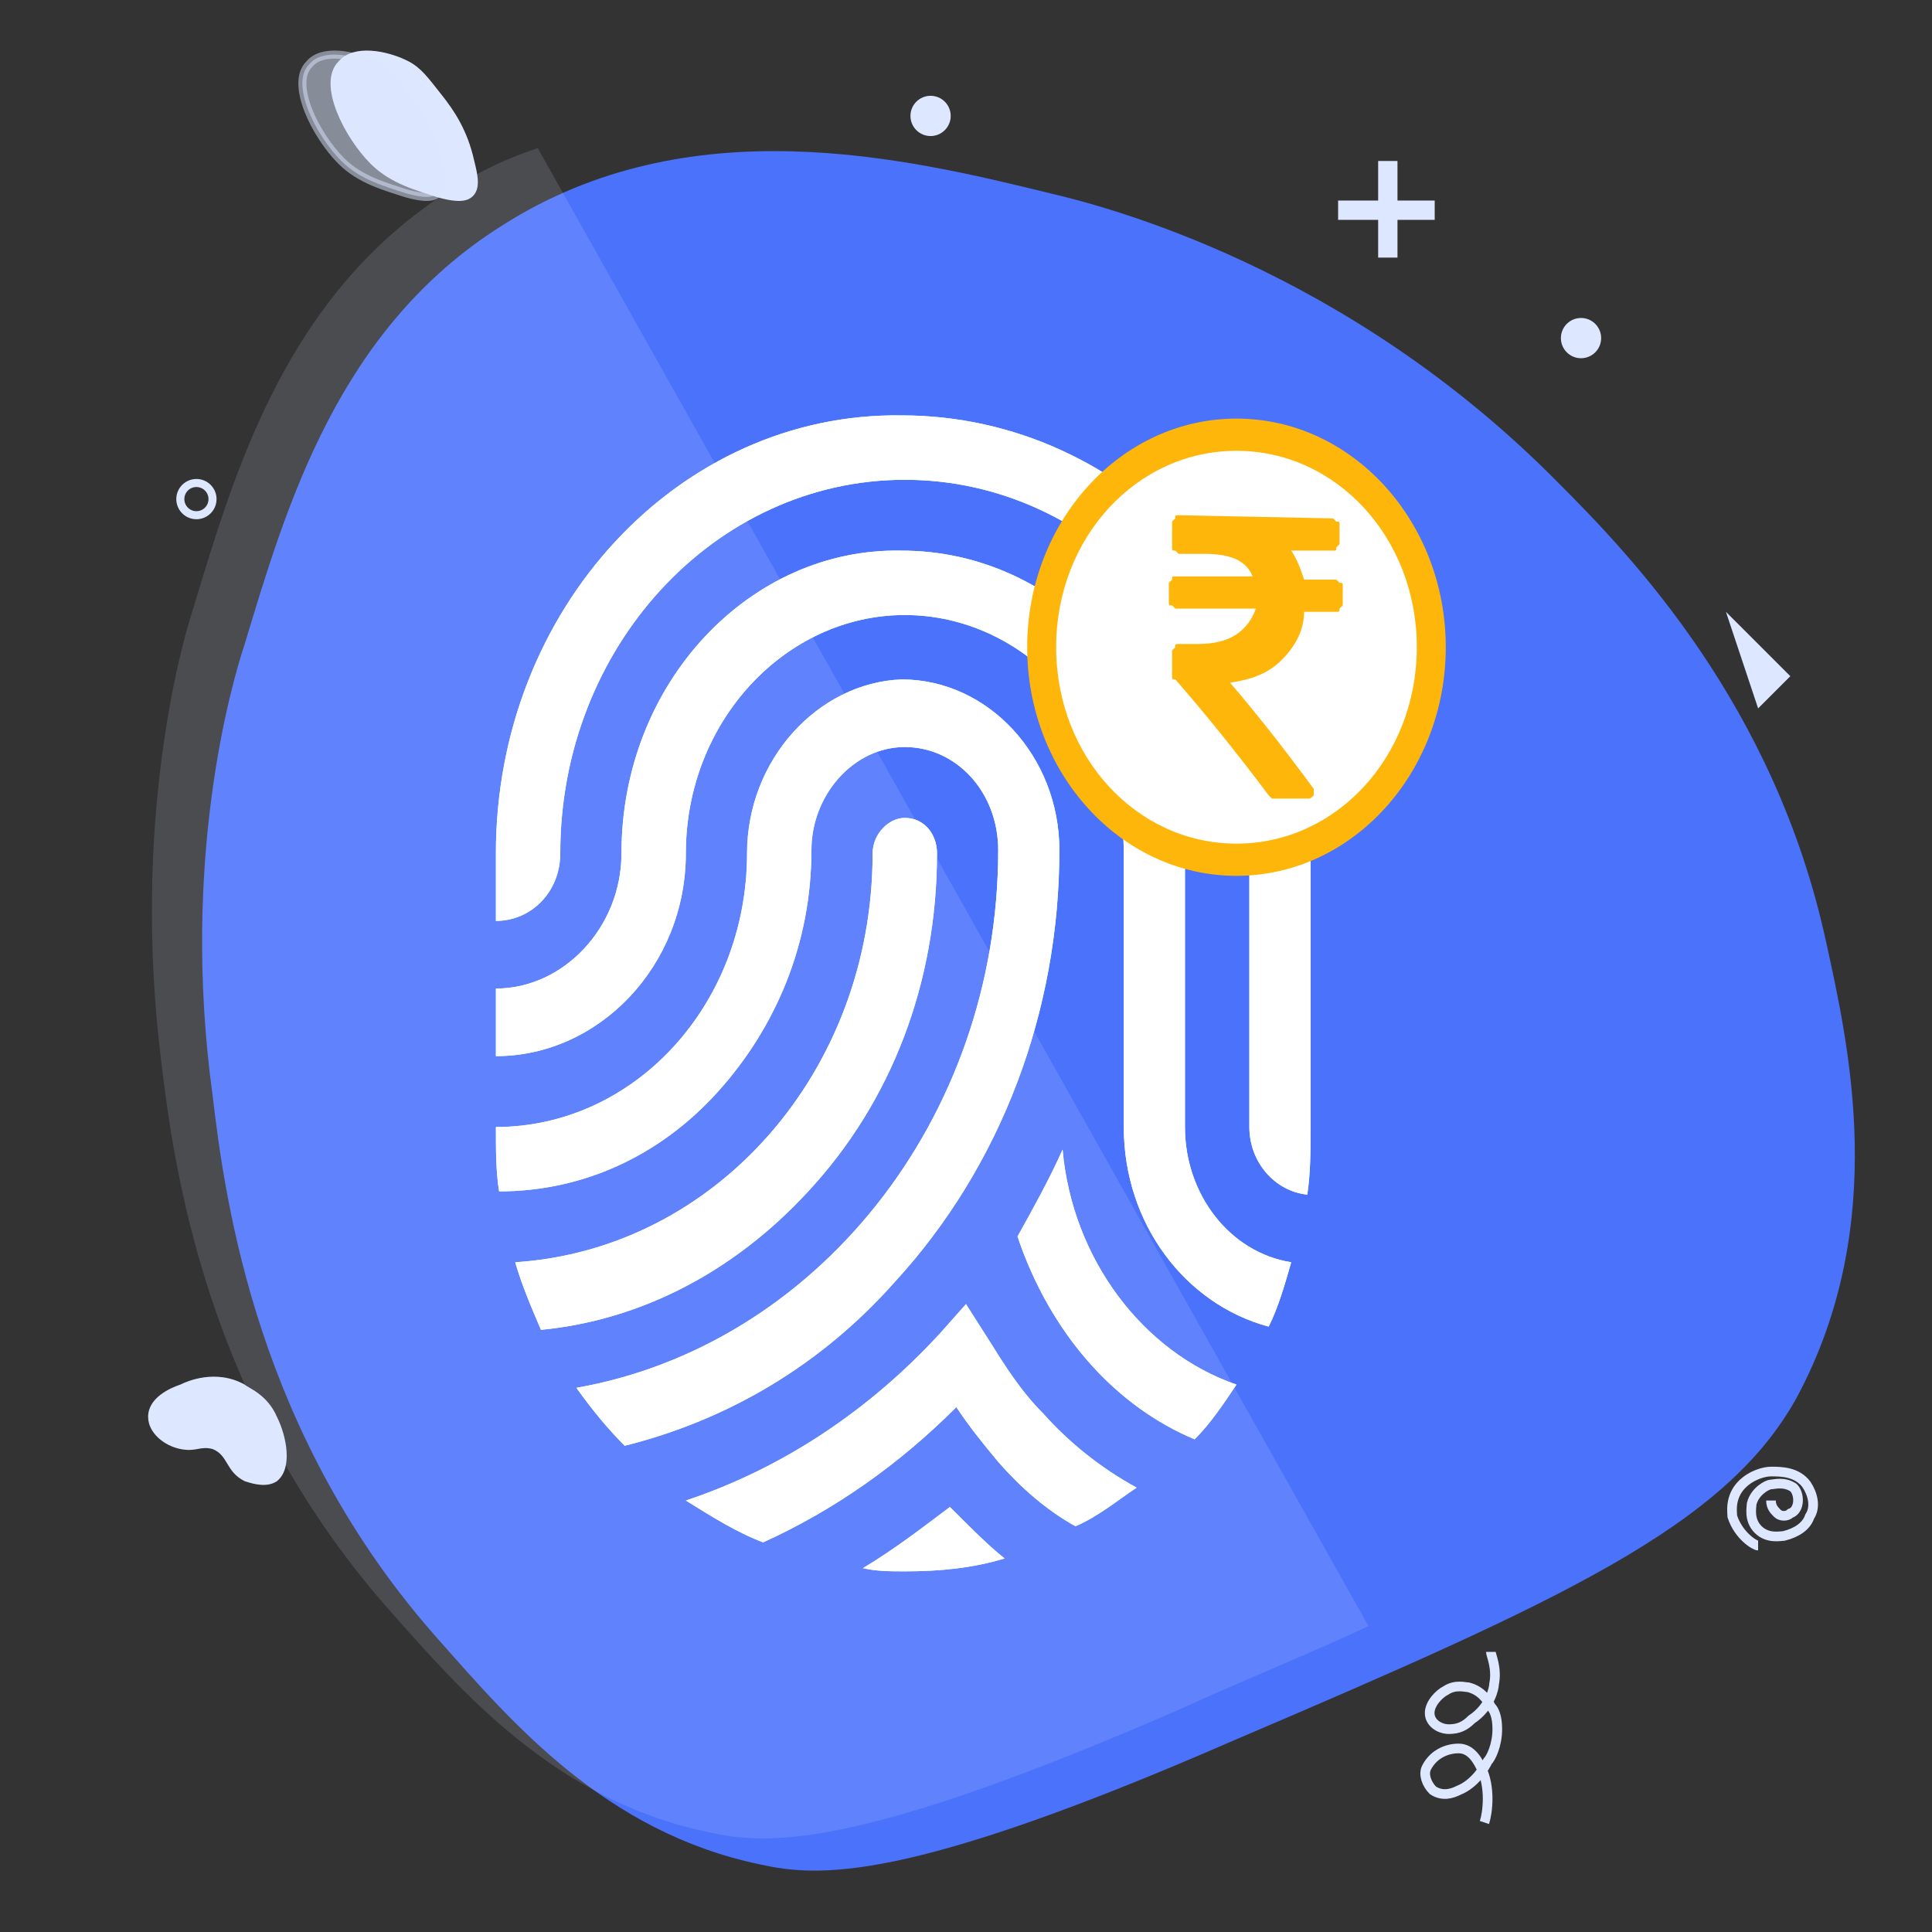 <?xml version="1.0" encoding="utf-8"?>
<!-- Generator: Adobe Illustrator 23.1.0, SVG Export Plug-In . SVG Version: 6.00 Build 0)  -->
<svg version="1.1" id="Layer_1" xmlns="http://www.w3.org/2000/svg" xmlns:xlink="http://www.w3.org/1999/xlink" x="0px" y="0px"
	 viewBox="0 0 60 60" style="enable-background:new 0 0 60 60;" xml:space="preserve">
<rect x="0" y="0" width="60" height="60" fill="#333333" stroke="none"/>
<style type="text/css">
	.st0{fill:#4B72FB;}
	.st1{opacity:0.14;fill:#DDE7FF;}
	.st2{fill:#DDE7FF;}
	.st3{fill:none;stroke:#DDE7FF;stroke-width:0.25;stroke-miterlimit:10;}
	.st4{fill:#DDE7FF;stroke:#DDE7FF;stroke-width:0.25;stroke-miterlimit:10;}
	.st5{opacity:0.5;fill:#DDE7FF;stroke:#DDE7FF;stroke-width:0.25;stroke-miterlimit:10;}
	.st6{fill:none;}
	.st7{fill:none;stroke:#DDE7FF;stroke-width:0.3;stroke-miterlimit:10;}
	.st8{fill:#FE6605;}
	.st9{clip-path:url(#SVGID_2_);fill:#007AFF;}
	.st10{clip-path:url(#SVGID_4_);fill:#FFFFFF;}
	.st11{clip-path:url(#SVGID_6_);fill:#007AFF;}
	.st12{clip-path:url(#SVGID_8_);fill:#FFFFFF;}
	.st13{clip-path:url(#SVGID_10_);fill:#007AFF;}
	.st14{clip-path:url(#SVGID_12_);fill:#FFFFFF;}
	.st15{clip-path:url(#SVGID_14_);fill:#007AFF;}
	.st16{clip-path:url(#SVGID_16_);fill:#FFFFFF;}
	.st17{clip-path:url(#SVGID_18_);fill:#007AFF;}
	.st18{clip-path:url(#SVGID_20_);fill:#FFFFFF;}
	.st19{clip-path:url(#SVGID_22_);fill:#007AFF;}
	.st20{clip-path:url(#SVGID_24_);fill:#FFFFFF;}
	.st21{clip-path:url(#SVGID_26_);fill:#007AFF;}
	.st22{clip-path:url(#SVGID_28_);fill:#FFFFFF;}
	.st23{clip-path:url(#SVGID_30_);fill:#FFFFFF;}
	.st24{clip-path:url(#SVGID_32_);fill:#FEB60A;}
	.st25{clip-path:url(#SVGID_34_);fill:#FEB60A;}
</style>
<path class="st0" d="M7.6,20c1.3-4.3,2.9-9.8,8-13c5.8-3.7,12.5-2.1,17-1c1.7,0.4,9.2,2.3,15.8,9c2.3,2.3,6.7,6.9,8.3,14.2
	c0.7,3.2,2,8.8-0.9,14.2c-2.2,4-7.3,6.3-17.6,10.7c-10.1,4.4-12.8,4.2-14.6,3.8c-4.8-1-7.7-4.4-10-7C8,44.6,7,37.4,6.6,34
	C5.6,26.7,7.2,21.2,7.6,20z"/>
<path class="st1" d="M14,5.9c-5.1,3.2-6.7,8.7-8,13c-0.4,1.2-1.9,6.7-1,14c0.4,3.4,1.4,10.6,7,17c2.3,2.6,5.2,6,10,7
	c1.8,0.4,4.5,0.6,14.6-3.8c2.2-1,4.2-1.8,5.9-2.6L16.7,4.6C15.8,4.9,14.9,5.3,14,5.9z"/>
<rect x="42.8" y="5" class="st2" width="0.6" height="3"/>
<rect x="42.8" y="5" transform="matrix(-1.836970e-16 1 -1 -1.836970e-16 49.556 -36.572)" class="st2" width="0.6" height="3"/>
<polygon class="st2" points="53.6,19 54.6,22 55.6,21 "/>
<path class="st2" d="M5.6,43c0.2-0.1,1.1-0.5,2,0c0.1,0.1,0.7,0.3,1,1c0.3,0.6,0.5,1.6,0,2c-0.3,0.2-0.7,0.1-1,0
	c-0.6-0.3-0.5-0.8-1-1c-0.4-0.1-0.5,0.1-1,0c-0.5-0.1-1-0.5-1-1C4.6,43.4,5.3,43.1,5.6,43z"/>
<circle class="st3" cx="6.1" cy="15.5" r="0.5"/>
<circle class="st4" cx="49.1" cy="10.5" r="0.5"/>
<circle class="st4" cx="28.9" cy="3.6" r="0.5"/>
<path class="st4" d="M10.6,2c-0.6,0.6,0.2,2.2,1,3c0.6,0.6,1.4,0.8,2,1c0.7,0.2,0.9,0.1,1,0c0.2-0.2,0.1-0.6,0-1
	c-0.2-0.9-0.6-1.5-1-2c-0.4-0.5-0.6-0.8-1-1C12,1.7,11,1.5,10.6,2z"/>
<path class="st5" d="M9.6,2c-0.6,0.6,0.2,2.2,1,3c0.6,0.6,1.4,0.8,2,1c0.7,0.2,0.9,0.1,1,0c0.2-0.2,0.1-0.6,0-1
	c-0.2-0.9-0.6-1.5-1-2c-0.4-0.5-0.6-0.8-1-1C11,1.7,10,1.5,9.6,2z"/>
<rect x="11.5" y="12.3" class="st6" width="37" height="36.9"/>
<rect x="11.5" y="12.3" class="st6" width="37" height="36.9"/>
<path class="st7" d="M46.1,56.6c0.1-0.3,0.2-1.1-0.1-1.7c-0.1-0.2-0.3-0.6-0.7-0.6c-0.4,0-0.8,0.2-1,0.6c-0.1,0.2,0,0.5,0.2,0.7
	c0.3,0.2,0.6,0.1,0.8,0c0.5-0.2,0.8-0.7,0.9-0.9c0.1-0.1,0.3-0.5,0.3-1c0-0.4-0.1-0.6-0.2-0.7c-0.1-0.2-0.3-0.5-0.7-0.6
	c-0.1,0-0.4-0.1-0.7,0.1c-0.2,0.1-0.5,0.4-0.5,0.7c0,0.3,0.3,0.5,0.6,0.5c0.3,0,0.5-0.1,0.7-0.3c0.6-0.4,0.7-1,0.7-1.1
	c0.1-0.5-0.1-0.9-0.1-1"/>
<path class="st7" d="M54.6,48c-0.1,0-0.6-0.3-0.8-0.9c0-0.1-0.1-0.6,0.3-1c0.3-0.3,0.7-0.4,0.9-0.4c0.3,0,0.8,0,1.1,0.4
	c0.2,0.3,0.3,0.7,0.1,1c-0.1,0.3-0.4,0.5-0.8,0.6c-0.1,0-0.5,0.1-0.8-0.2c-0.3-0.3-0.2-0.7-0.2-0.8c0.1-0.4,0.5-0.6,0.6-0.6
	c0.1,0,0.4-0.1,0.7,0.1c0.2,0.2,0.2,0.7-0.1,0.8c-0.1,0.1-0.3,0.1-0.4,0c-0.1-0.1-0.2-0.2-0.2-0.4"/>
<path class="st8" d="M22.7,41.7"/>
<path class="st8" d="M24.2,37.3"/>
<path class="st8" d="M25.1,35.7"/>
<path class="st8" d="M22.3,40.9"/>
<path class="st8" d="M23.2,39.2"/>
<rect x="1.4" y="1.3" class="st6" width="54" height="55.4"/>
<rect x="16.9" y="15" class="st6" width="28.1" height="31.7"/>
<rect x="8.8" y="9" class="st6" width="39.2" height="39"/>
<g>
	<g>
		<g>
			<defs>
				<rect id="SVGID_1_" x="11" y="10" width="36.4" height="39.4"/>
			</defs>
			<clipPath id="SVGID_2_">
				<use xlink:href="#SVGID_1_"  style="overflow:visible;"/>
			</clipPath>
			<path class="st9" d="M31.6,38.4c0.5,1.5,1.3,2.9,2.3,4c0.9,1,2,1.8,3.2,2.3c0.5-0.5,0.9-1.1,1.3-1.7c-2.9-1-5.1-3.9-5.4-7.3
				C32.6,36.6,32.1,37.5,31.6,38.4"/>
		</g>
	</g>
	<g>
		<g>
			<defs>
				<path id="SVGID_3_" d="M31.6,38.4c0.5,1.5,1.3,2.9,2.3,4c0.9,1,2,1.8,3.2,2.3c0.5-0.5,0.9-1.1,1.3-1.7c-2.9-1-5.1-3.9-5.4-7.3
					C32.6,36.6,32.1,37.5,31.6,38.4"/>
			</defs>
			<use xlink:href="#SVGID_3_"  style="overflow:visible;fill:#FFFFFF;"/>
			<clipPath id="SVGID_4_">
				<use xlink:href="#SVGID_3_"  style="overflow:visible;"/>
			</clipPath>
			<rect x="28" y="31.7" class="st10" width="14.1" height="16.9"/>
		</g>
	</g>
	<g>
		<g>
			<defs>
				<rect id="SVGID_5_" x="11" y="10" width="36.4" height="39.4"/>
			</defs>
			<clipPath id="SVGID_6_">
				<use xlink:href="#SVGID_5_"  style="overflow:visible;"/>
			</clipPath>
			<path class="st11" d="M19.3,26.5c0,2.3-1.8,4.2-3.9,4.2v2.1c3.2,0,5.9-2.8,5.9-6.3c0-4.1,3.1-7.4,6.8-7.4s6.8,3.3,6.8,7.4v8.5
				c0,3,1.9,5.5,4.5,6.2c0.3-0.6,0.5-1.3,0.7-2c-1.9-0.3-3.3-2.1-3.3-4.2v-8.4c0-5.2-3.9-9.5-8.8-9.5C23.3,17,19.3,21.2,19.3,26.5"
				/>
		</g>
	</g>
	<g>
		<g>
			<defs>
				<path id="SVGID_7_" d="M19.3,26.5c0,2.3-1.8,4.2-3.9,4.2v2.1c3.2,0,5.9-2.8,5.9-6.3c0-4.1,3.1-7.4,6.8-7.4s6.8,3.3,6.8,7.4v8.5
					c0,3,1.9,5.5,4.5,6.2c0.3-0.6,0.5-1.3,0.7-2c-1.9-0.3-3.3-2.1-3.3-4.2v-8.4c0-5.2-3.9-9.5-8.8-9.5C23.3,17,19.3,21.2,19.3,26.5"
					/>
			</defs>
			<use xlink:href="#SVGID_7_"  style="overflow:visible;fill:#FFFFFF;"/>
			<clipPath id="SVGID_8_">
				<use xlink:href="#SVGID_7_"  style="overflow:visible;"/>
			</clipPath>
			<rect x="11.8" y="13.1" class="st12" width="32" height="32"/>
		</g>
	</g>
	<g>
		<g>
			<defs>
				<rect id="SVGID_9_" x="11" y="10" width="36.4" height="39.4"/>
			</defs>
			<clipPath id="SVGID_10_">
				<use xlink:href="#SVGID_9_"  style="overflow:visible;"/>
			</clipPath>
			<path class="st13" d="M29.2,41.4c-2.2,2.4-4.9,4.2-7.9,5.2c0.8,0.5,1.6,1,2.4,1.3c2.2-1,4.2-2.4,6-4.2c0.4,0.6,0.8,1.1,1.3,1.7
				c0.7,0.8,1.5,1.5,2.4,2c0.7-0.3,1.3-0.8,1.9-1.2c-1.1-0.6-2.1-1.4-2.9-2.3c-0.7-0.7-1.2-1.5-1.7-2.3l-0.7-1.1L29.2,41.4z"/>
		</g>
	</g>
	<g>
		<g>
			<defs>
				<path id="SVGID_11_" d="M29.2,41.4c-2.2,2.4-4.9,4.2-7.9,5.2c0.8,0.5,1.6,1,2.4,1.3c2.2-1,4.2-2.4,6-4.2
					c0.4,0.6,0.8,1.1,1.3,1.7c0.7,0.8,1.5,1.5,2.4,2c0.7-0.3,1.3-0.8,1.9-1.2c-1.1-0.6-2.1-1.4-2.9-2.3c-0.7-0.7-1.2-1.5-1.7-2.3
					l-0.7-1.1L29.2,41.4z"/>
			</defs>
			<use xlink:href="#SVGID_11_"  style="overflow:visible;fill:#FFFFFF;"/>
			<clipPath id="SVGID_12_">
				<use xlink:href="#SVGID_11_"  style="overflow:visible;"/>
			</clipPath>
			<rect x="17.8" y="36.5" class="st14" width="21.3" height="15.3"/>
		</g>
	</g>
	<g>
		<g>
			<defs>
				<rect id="SVGID_13_" x="11" y="10" width="36.4" height="39.4"/>
			</defs>
			<clipPath id="SVGID_14_">
				<use xlink:href="#SVGID_13_"  style="overflow:visible;"/>
			</clipPath>
			<path class="st15" d="M15.4,26.5v2.1c1.1,0,2-0.9,2-2.1c0-6.4,4.8-11.6,10.7-11.6s10.7,5.2,10.7,11.6v8.5c0,1.1,0.8,2,1.8,2.1
				c0.1-0.7,0.1-1.3,0.1-2v-8.5c0-7.6-5.7-13.7-12.7-13.7C21.1,12.8,15.4,18.9,15.4,26.5"/>
		</g>
	</g>
	<g>
		<g>
			<defs>
				<path id="SVGID_15_" d="M15.4,26.5v2.1c1.1,0,2-0.9,2-2.1c0-6.4,4.8-11.6,10.7-11.6s10.7,5.2,10.7,11.6v8.5c0,1.1,0.8,2,1.8,2.1
					c0.1-0.7,0.1-1.3,0.1-2v-8.5c0-7.6-5.7-13.7-12.7-13.7C21.1,12.8,15.4,18.9,15.4,26.5"/>
			</defs>
			<use xlink:href="#SVGID_15_"  style="overflow:visible;fill:#FFFFFF;"/>
			<clipPath id="SVGID_16_">
				<use xlink:href="#SVGID_15_"  style="overflow:visible;"/>
			</clipPath>
			<rect x="11.8" y="8.8" class="st16" width="32.6" height="32.1"/>
		</g>
	</g>
	<g>
		<g>
			<defs>
				<rect id="SVGID_17_" x="11" y="10" width="36.4" height="39.4"/>
			</defs>
			<clipPath id="SVGID_18_">
				<use xlink:href="#SVGID_17_"  style="overflow:visible;"/>
			</clipPath>
			<path class="st17" d="M23.2,26.5c0,4.7-3.5,8.5-7.8,8.5V35c0,0.7,0,1.4,0.1,2c2.6,0,5-1.1,6.8-3.1c1.8-2,2.9-4.6,2.9-7.5
				c0-1.7,1.3-3.2,2.9-3.2s2.9,1.4,2.9,3.2c0,8.4-5.7,15.4-13.1,16.7c0.5,0.7,1,1.3,1.5,1.8c3.2-0.8,6.1-2.5,8.4-5.1
				c3.3-3.6,5.1-8.4,5.1-13.4c0-2.9-2.2-5.3-4.9-5.3C25.4,21.2,23.2,23.6,23.2,26.5"/>
		</g>
	</g>
	<g>
		<g>
			<defs>
				<path id="SVGID_19_" d="M23.2,26.5c0,4.7-3.5,8.5-7.8,8.5V35c0,0.7,0,1.4,0.1,2c2.6,0,5-1.1,6.8-3.1c1.8-2,2.9-4.6,2.9-7.5
					c0-1.7,1.3-3.2,2.9-3.2s2.9,1.4,2.9,3.2c0,8.4-5.7,15.4-13.1,16.7c0.5,0.7,1,1.3,1.5,1.8c3.2-0.8,6.1-2.5,8.4-5.1
					c3.3-3.6,5.1-8.4,5.1-13.4c0-2.9-2.2-5.3-4.9-5.3C25.4,21.2,23.2,23.6,23.2,26.5"/>
			</defs>
			<use xlink:href="#SVGID_19_"  style="overflow:visible;fill:#FFFFFF;"/>
			<clipPath id="SVGID_20_">
				<use xlink:href="#SVGID_19_"  style="overflow:visible;"/>
			</clipPath>
			<rect x="11.8" y="17.3" class="st18" width="24.8" height="31.6"/>
		</g>
	</g>
	<g>
		<g>
			<defs>
				<rect id="SVGID_21_" x="11" y="10" width="36.4" height="39.4"/>
			</defs>
			<clipPath id="SVGID_22_">
				<use xlink:href="#SVGID_21_"  style="overflow:visible;"/>
			</clipPath>
			<path class="st19" d="M26.8,48.7c0.4,0.1,0.9,0.1,1.3,0.1c1.1,0,2.1-0.1,3.1-0.4c-0.5-0.4-1-0.9-1.5-1.4
				c-0.1-0.1-0.1-0.1-0.2-0.2C28.7,47.4,27.8,48.1,26.8,48.7"/>
		</g>
	</g>
	<g>
		<g>
			<defs>
				<path id="SVGID_23_" d="M26.8,48.7c0.4,0.1,0.9,0.1,1.3,0.1c1.1,0,2.1-0.1,3.1-0.4c-0.5-0.4-1-0.9-1.5-1.4
					c-0.1-0.1-0.1-0.1-0.2-0.2C28.7,47.4,27.8,48.1,26.8,48.7"/>
			</defs>
			<use xlink:href="#SVGID_23_"  style="overflow:visible;fill:#FFFFFF;"/>
			<clipPath id="SVGID_24_">
				<use xlink:href="#SVGID_23_"  style="overflow:visible;"/>
			</clipPath>
			<rect x="23.2" y="42.8" class="st20" width="11.7" height="9.9"/>
		</g>
	</g>
	<g>
		<g>
			<defs>
				<rect id="SVGID_25_" x="11" y="10" width="36.4" height="39.4"/>
			</defs>
			<clipPath id="SVGID_26_">
				<use xlink:href="#SVGID_25_"  style="overflow:visible;"/>
			</clipPath>
			<path class="st21" d="M27.1,26.5c0,6.8-4.9,12.3-11.1,12.7c0.2,0.7,0.5,1.4,0.8,2.1c3.1-0.3,6-1.8,8.3-4.3c2.6-2.8,4-6.5,4-10.5
				c0-0.6-0.4-1.1-1-1.1C27.6,25.4,27.1,25.9,27.1,26.5"/>
		</g>
	</g>
	<g>
		<g>
			<defs>
				<path id="SVGID_27_" d="M27.1,26.5c0,6.8-4.9,12.3-11.1,12.7c0.2,0.7,0.5,1.4,0.8,2.1c3.1-0.3,6-1.8,8.3-4.3
					c2.6-2.8,4-6.5,4-10.5c0-0.6-0.4-1.1-1-1.1C27.6,25.4,27.1,25.9,27.1,26.5"/>
			</defs>
			<use xlink:href="#SVGID_27_"  style="overflow:visible;fill:#FFFFFF;"/>
			<clipPath id="SVGID_28_">
				<use xlink:href="#SVGID_27_"  style="overflow:visible;"/>
			</clipPath>
			<rect x="12.4" y="21.5" class="st22" width="20.3" height="23.6"/>
		</g>
	</g>
	<g>
		<g>
			<defs>
				<path id="SVGID_29_" d="M32.4,20.1c0,3.6,2.7,6.6,6,6.6c3.3,0,6-2.9,6-6.6s-2.7-6.6-6-6.6S32.4,16.5,32.4,20.1"/>
			</defs>
			<clipPath id="SVGID_30_">
				<use xlink:href="#SVGID_29_"  style="overflow:visible;"/>
			</clipPath>
			<rect x="29.5" y="10.4" class="st23" width="17.8" height="19.5"/>
		</g>
	</g>
	<g>
		<g>
			<defs>
				<rect id="SVGID_31_" x="19.1" y="11.3" width="28.9" height="31.6"/>
			</defs>
			<clipPath id="SVGID_32_">
				<use xlink:href="#SVGID_31_"  style="overflow:visible;"/>
			</clipPath>
			<path class="st24" d="M38.4,27.2c-3.6,0-6.5-3.2-6.5-7.1s2.9-7.1,6.5-7.1c3.6,0,6.5,3.2,6.5,7.1S42,27.2,38.4,27.2 M38.4,14
				c-3.1,0-5.6,2.7-5.6,6.1s2.5,6.1,5.6,6.1s5.6-2.7,5.6-6.1C44,16.7,41.5,14,38.4,14"/>
		</g>
		<g>
			<defs>
				<rect id="SVGID_33_" x="19.1" y="11.3" width="28.9" height="31.6"/>
			</defs>
			<clipPath id="SVGID_34_">
				<use xlink:href="#SVGID_33_"  style="overflow:visible;"/>
			</clipPath>
			<path class="st25" d="M36.6,16c-0.1,0-0.1,0-0.1,0.1c0,0-0.1,0.1-0.1,0.1V17c0,0.1,0,0.1,0.1,0.1c0,0,0.1,0.1,0.1,0.1h0.8
				c0.8,0,1.3,0.2,1.5,0.7h-2.4c-0.1,0-0.1,0-0.1,0.1c0,0-0.1,0.1-0.1,0.1v0.6c0,0.1,0,0.1,0.1,0.1c0,0,0.1,0.1,0.1,0.1h2.5
				c-0.1,0.3-0.3,0.6-0.6,0.8c-0.3,0.2-0.7,0.3-1.2,0.3h-0.6c-0.1,0-0.1,0-0.1,0.1c0,0-0.1,0.1-0.1,0.1V21c0,0.1,0,0.1,0.1,0.1
				c0.7,0.8,1.7,2,2.9,3.6c0,0,0.1,0.1,0.1,0.1h1.1c0.1,0,0.1,0,0.2-0.1c0-0.1,0-0.1,0-0.2c-1.1-1.5-2-2.6-2.6-3.3
				c0.7-0.1,1.2-0.3,1.6-0.7s0.7-0.9,0.7-1.5h1c0.1,0,0.1,0,0.1-0.1c0,0,0.1-0.1,0.1-0.1v-0.6c0-0.1,0-0.1-0.1-0.1
				c0,0-0.1-0.1-0.1-0.1h-1c-0.1-0.3-0.2-0.6-0.4-0.9h1.3c0.1,0,0.1,0,0.1-0.1c0,0,0.1-0.1,0.1-0.1v-0.6c0-0.1,0-0.1-0.1-0.1
				c0,0-0.1-0.1-0.1-0.1L36.6,16L36.6,16z"/>
		</g>
	</g>
</g>
</svg>
